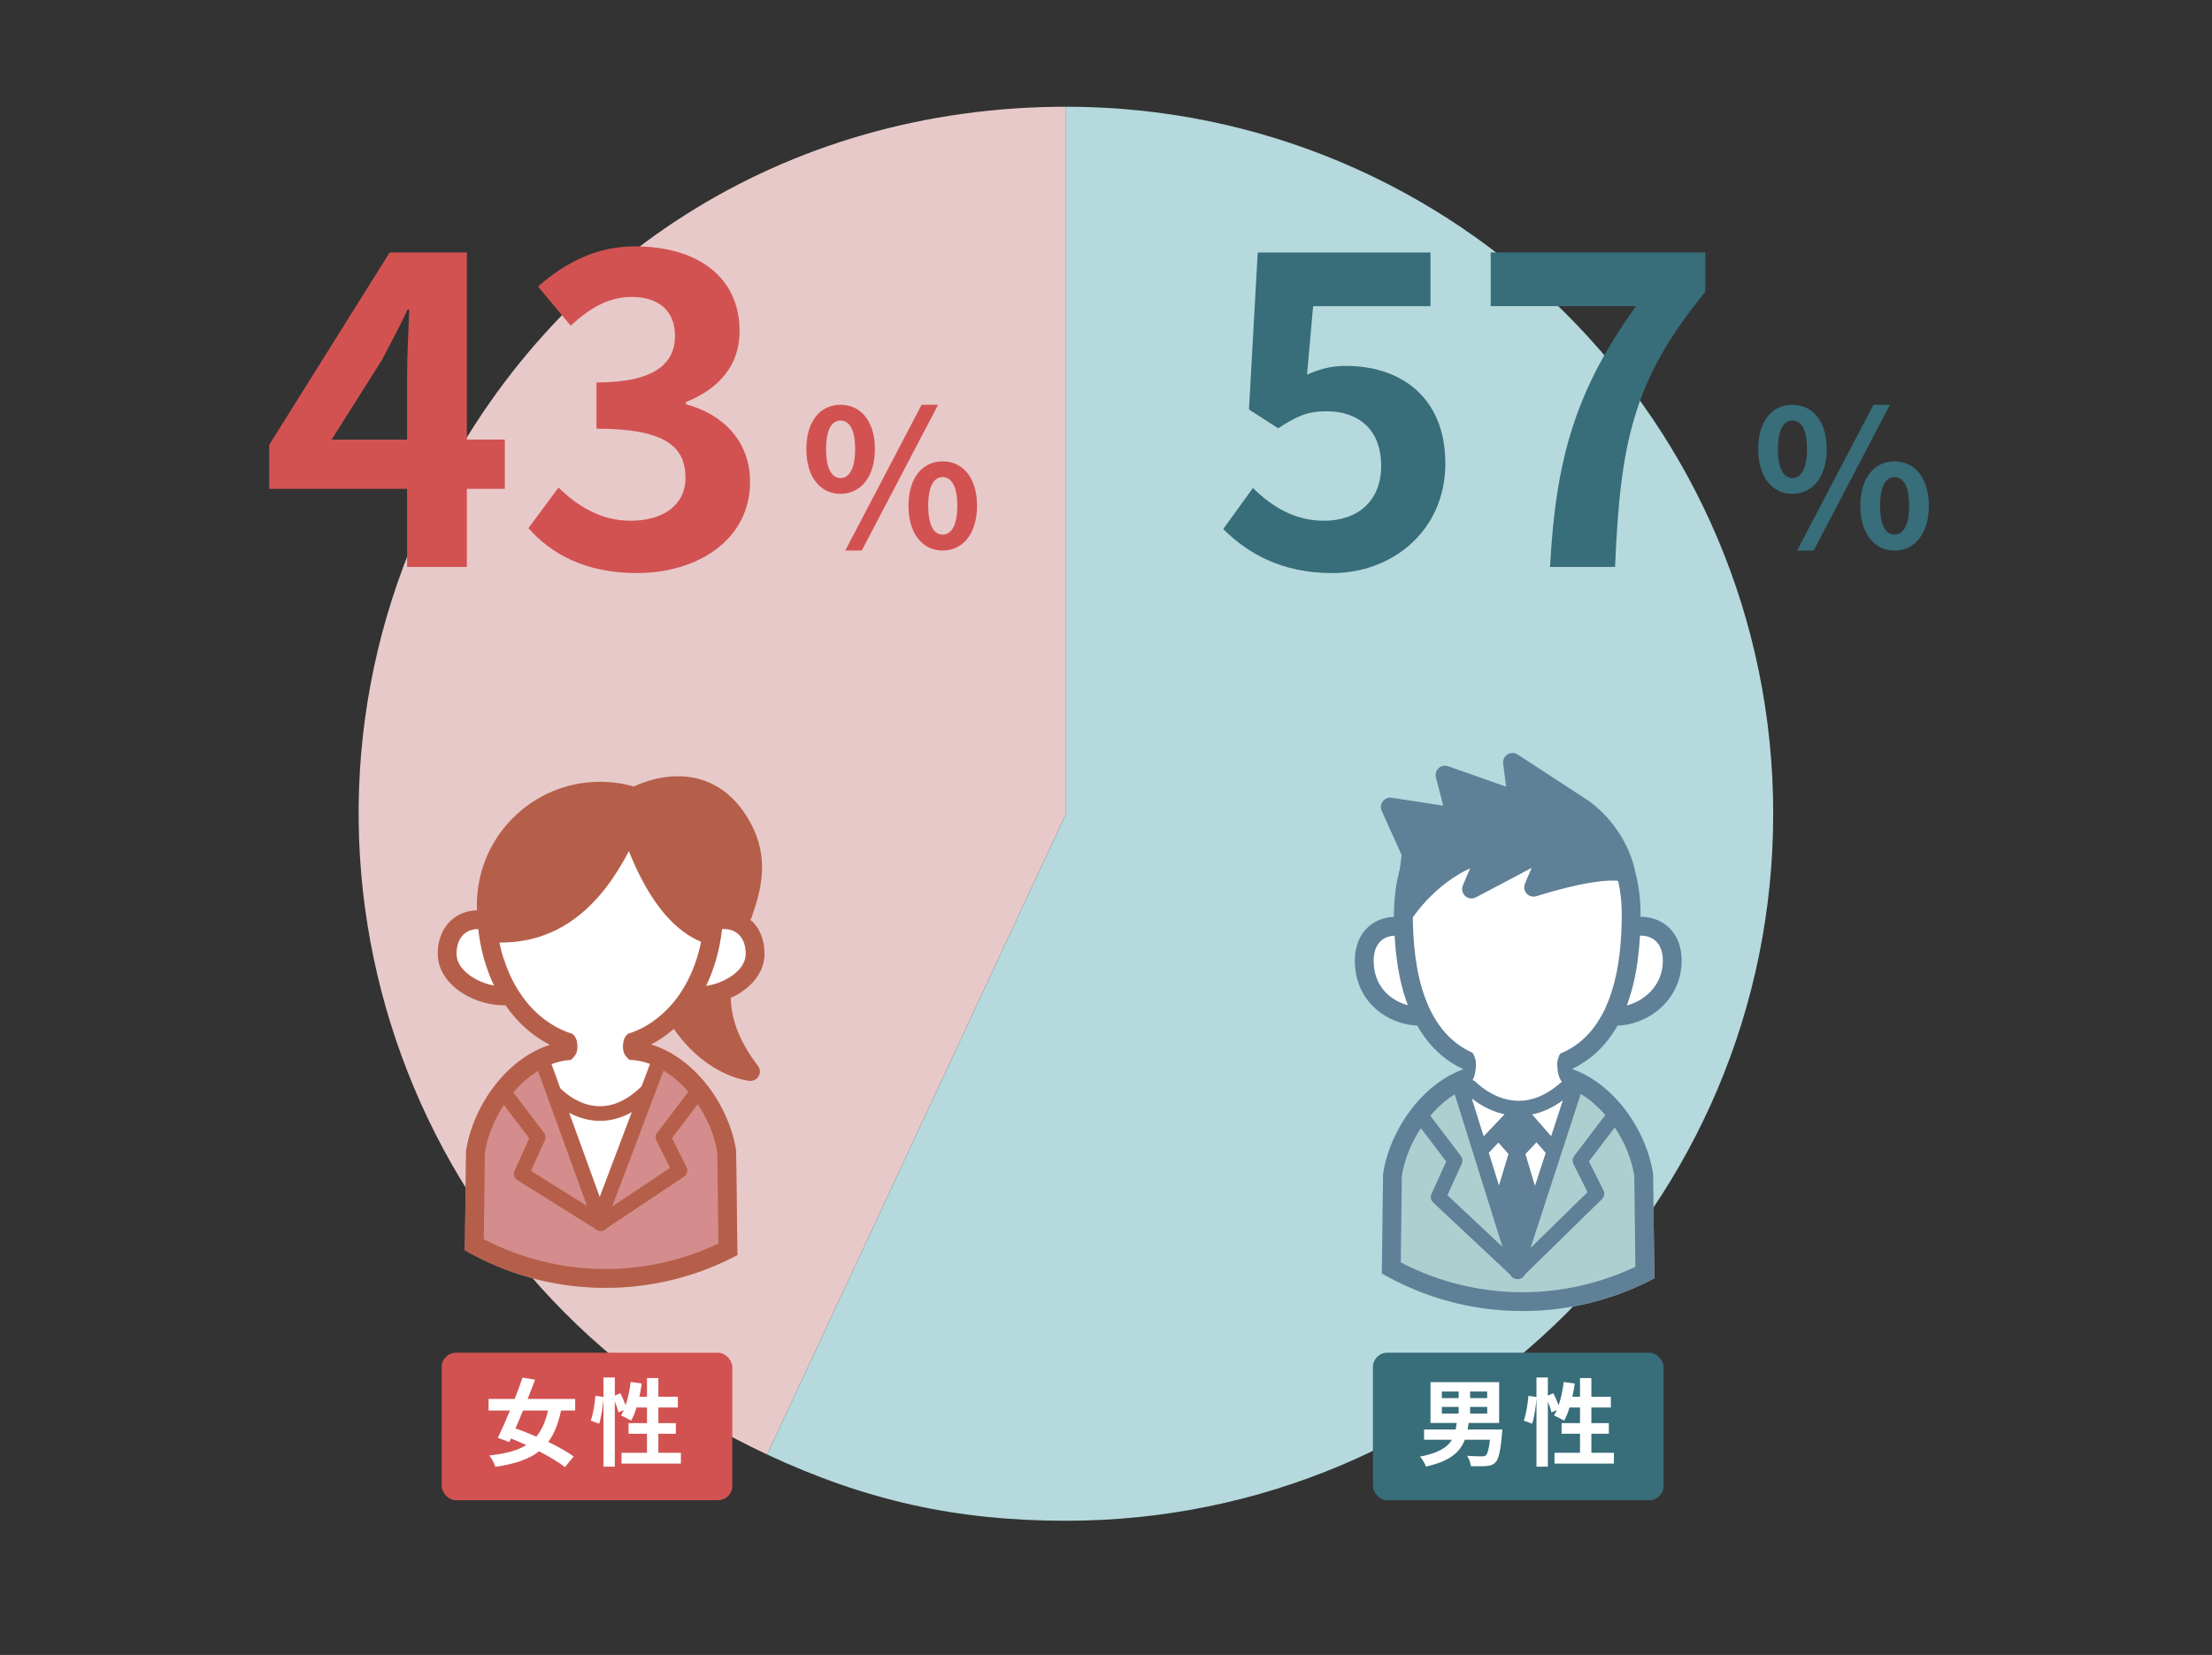 <?xml version="1.0" encoding="UTF-8"?>
<svg id="a" data-name="レイヤー 1" xmlns="http://www.w3.org/2000/svg" viewBox="0 0 2057.23 1539.57">
  <rect x="0" y="0" width="2057.23" height="1539.57" fill="#333333" stroke="none"/>
  <g>
    <path d="m991.41,757.01l-277.97,596.1c-329.22-153.52-471.65-544.85-318.14-874.07C505.84,242.01,729.87,99.29,991.41,99.29v657.73Z" style="fill: #e8c9c9;"/>
    <path d="m991.41,757.01V99.29c363.25,0,657.73,294.47,657.73,657.73s-294.47,657.73-657.73,657.73c-101.71,0-185.79-18.64-277.97-61.62l277.97-596.1Z" style="fill: #b5d9dd;"/>
  </g>
  <path d="m749.92,417.72c0-26.13,13.07-41.14,31.78-41.14s31.96,15.01,31.96,41.14-13.24,41.67-31.96,41.67-31.78-15.36-31.78-41.67Zm45.38,0c0-19.25-6-26.48-13.59-26.48s-13.42,7.24-13.42,26.48,5.83,27.01,13.42,27.01,13.59-7.77,13.59-27.01Zm61.8-41.14h15.36l-70.98,135.6h-15.36l70.98-135.6Zm-12.18,93.93c0-26.31,13.24-41.31,31.78-41.31s31.96,15.01,31.96,41.31-13.42,41.67-31.96,41.67-31.78-15.54-31.78-41.67Zm45.38,0c0-19.25-6-26.66-13.6-26.66s-13.42,7.42-13.42,26.66,5.83,26.84,13.42,26.84,13.6-7.59,13.6-26.84Z" style="fill: #d25252;"/>
  <g>
    <path d="m378.61,454.81h-128.23v-40.99l112-178.95h71.83v174.08h35.3v45.85h-35.3v72.64h-55.59v-72.64Zm0-45.85v-58.43c0-17.45,1.22-45.04,2.03-62.49h-1.62c-7.3,15.83-15.42,30.84-23.94,47.07l-46.67,73.85h70.2Z" style="fill: #d25252;"/>
    <path d="m491.42,491.33l28-37.74c17.85,17.45,39.77,30.84,66.96,30.84,30.43,0,51.13-14.61,51.13-39.77,0-28.41-17.45-45.85-82.78-45.85v-43.01c55.19,0,73.04-18.26,73.04-43.42,0-22.72-14.61-36.12-40.17-36.12-21.51,0-38.96,10.14-56.81,26.78l-30.43-36.52c25.97-22.72,54.78-37.33,90.09-37.33,58.03,0,97.39,28.41,97.39,78.72,0,31.65-18.67,53.56-49.91,66.14v2.03c33.68,8.93,59.65,33.68,59.65,72.23,0,53.57-48.29,84.81-105.51,84.81-47.48,0-79.54-17.85-100.64-41.8Z" style="fill: #d25252;"/>
  </g>
  <path d="m1635.17,417.72c0-26.13,13.07-41.14,31.78-41.14s31.96,15.01,31.96,41.14-13.24,41.67-31.96,41.67-31.78-15.36-31.78-41.67Zm45.38,0c0-19.25-6-26.48-13.59-26.48s-13.42,7.24-13.42,26.48,5.83,27.01,13.42,27.01,13.59-7.77,13.59-27.01Zm61.8-41.14h15.36l-70.98,135.6h-15.36l70.98-135.6Zm-12.18,93.93c0-26.31,13.24-41.31,31.78-41.31s31.96,15.01,31.96,41.31-13.42,41.67-31.96,41.67-31.78-15.54-31.78-41.67Zm45.38,0c0-19.25-6-26.66-13.59-26.66s-13.42,7.42-13.42,26.66,5.83,26.84,13.42,26.84,13.59-7.59,13.59-26.84Z" style="fill: #386d7a;"/>
  <g>
    <path d="m1137.66,492.15l27.59-38.14c17.04,16.64,38.14,30.43,66.14,30.43,31.25,0,53.16-18.26,53.16-51.13s-20.29-50.72-50.72-50.72c-17.85,0-27.59,4.46-45.04,15.83l-27.19-17.45,8.12-146.08h160.69v49.91h-109.16l-5.68,63.71c12.17-5.28,22.32-8.12,36.12-8.12,50.32,0,92.52,28.41,92.52,90.9s-49.51,101.85-105.1,101.85c-47.48,0-79.13-18.67-101.45-40.98Z" style="fill: #386d7a;"/>
    <path d="m1521.54,284.78h-135.13v-49.91h199.65v36.52c-68.17,83.19-79.13,142.03-84,256.05h-60.46c5.28-101.04,23.94-164.75,79.94-242.66Z" style="fill: #386d7a;"/>
  </g>
  <g>
    <ellipse cx="1408.63" cy="1018.02" rx="44.87" ry="107.06" style="fill: #fff;"/>
    <ellipse cx="1414.99" cy="876.84" rx="105.69" ry="130.29" style="fill: #fff;"/>
    <ellipse cx="1296.6" cy="902.62" rx="24.06" ry="41.41" transform="translate(-199.4 394.8) rotate(-16.09)" style="fill: #fff;"/>
    <ellipse cx="1531.25" cy="902.62" rx="41.41" ry="24.06" transform="translate(239.54 2123.65) rotate(-73.91)" style="fill: #fff;"/>
    <g>
      <path d="m1469.89,997.7l-59.56,157.53-57.04-157.29c-34.78,16.47-61.3,56.12-67.01,94.37l-1.14,92.37c38.5,22.2,83.13,34.97,130.76,34.97,44.34,0,86.08-11.05,122.7-30.48l-1.18-96.86c-5.74-38.44-32.49-78.3-67.53-94.61Z" style="fill: #aecfd0;"/>
      <path d="m1547.23,859.01c-6.2-4.09-13.54-6.09-21.07-6.08h-.42c0-.75.02-1.49.02-2.24,0-15.36-1.94-30.16-6.22-43.84-3.21-10.25-7.75-19.88-13.78-28.53-9.04-12.99-21.48-23.72-37.29-31.03-15.81-7.32-34.88-11.25-57.35-11.25-20.4,0-37.9,3.09-52.7,8.93-11.1,4.37-20.66,10.3-28.65,17.49-12.01,10.79-20.4,24.36-25.7,39.4-5.31,15.05-7.59,31.6-7.6,48.82,0,.77.02,1.53.02,2.3-4.54.15-8.99.99-13.13,2.62-6.86,2.69-12.89,7.55-16.99,14.12-4.13,6.57-6.31,14.7-6.3,23.82h0c0,10.13,2.09,19.2,5.77,26.95,5.51,11.65,14.46,20.16,24.35,25.62,8.92,4.93,18.61,7.51,27.89,7.99,8.02,14.15,18.72,26.22,32.56,34.97,3.3,2.09,6.8,3.93,10.43,5.63-38.56,13.88-68.64,56.56-74.77,97.6l-1.14,92.37c38.5,22.2,83.13,34.97,130.76,34.97,44.34,0,86.08-11.05,122.7-30.48l-1.18-96.86c-6.17-41.3-36.58-84.23-75.48-97.85,1.46-.69,2.92-1.38,4.32-2.14,11.4-6.13,20.94-14.39,28.69-24.17,3.47-4.38,6.54-9.08,9.33-14.01,6.52-.17,13.19-1.49,19.65-3.94,10.36-3.94,20.27-10.69,27.73-20.25,7.46-9.53,12.33-22,12.31-36.4h0c0-6.08-.96-11.72-2.83-16.75-2.79-7.56-7.72-13.73-13.92-17.8Zm-22.05,71.27c-3.9,2.32-8.07,4-12.18,5.07,2.37-6.35,4.39-12.97,6.04-19.84,3.39-14.15,5.33-29.31,6.19-45.09h.93c3,0,5.72.52,8.11,1.46,3.58,1.43,6.43,3.72,8.6,7.15,2.15,3.43,3.62,8.14,3.63,14.53h0c0,7.02-1.52,13.06-4.06,18.33-3.8,7.89-10.03,14.12-17.26,18.39Zm-219.11,3.85c-7.62-2.64-14.77-7.26-19.92-13.83-5.15-6.6-8.56-15.11-8.59-26.74h0c0-4.26.67-7.78,1.74-10.66,1.63-4.32,4.07-7.24,7.15-9.29,2.88-1.9,6.45-2.99,10.58-3.13.74,13.3,2.25,26.15,4.76,38.33,1.9,9.2,4.41,17.97,7.53,26.3-1.08-.29-2.17-.6-3.24-.97Zm87.53,128.82l9.33,10.55-8.83,29.25-9.49-30.34,8.99-9.47Zm33.96,40.27l-8.85-29.64,10.29-10.89,8.57,9.81-10.01,30.73Zm15.06-46.21l-17.68-20.23c3.76-.78,7.6-1.91,11.5-3.5,5.61-2.28,11.32-5.48,17.07-9.7l-10.89,33.43Zm-62.78.12l-11.03-35.27c2.08,1.65,4.63,3.5,7.65,5.38,4.32,2.67,9.56,5.36,15.62,7.4,2.29.77,4.74,1.4,7.25,1.95l-19.5,20.54Zm-46.46-22.78c6.15-6.62,12.74-12.09,19.57-16.33l44.38,141.87-51.17-47.97,13.35-29.36c1.06-2.34.75-5.08-.8-7.13l-28.49-37.51c1.03-1.21,2.08-2.4,3.16-3.56Zm187.62,144.11c-32.66,15.53-68.76,23.7-105.08,23.7-39.43,0-78.33-9.57-113.14-27.75l.99-80.64c2.46-15.21,8.7-30.6,17.71-44.23l23.56,31.02-13.7,30.13c-1.24,2.73-.6,5.95,1.58,8l71.74,67.26c.33.69.74,1.36,1.31,1.94,1.47,1.5,3.45,2.17,5.4,2.06,1.99.1,4-.61,5.47-2.17.56-.6.97-1.28,1.28-2l71.78-70.28c2.17-2.13,2.72-5.41,1.36-8.13l-13.48-26.95,23.99-31.59c9.27,13.8,15.68,29.47,18.18,44.94l1.03,84.69Zm-30.64-144.11c.89.96,1.77,1.94,2.63,2.94l-28.96,38.13c-1.61,2.11-1.87,4.98-.69,7.36l13.14,26.29-53.02,51.91,46.7-143.34c7.05,4.3,13.86,9.89,20.19,16.71Zm-40.99-34.96c.43,1.8,1.01,3.48,1.8,4.81.48.81.92,1.47,1.42,2.09-.02.02-.05.03-.07.05-1.03.94-2.06,1.82-3.08,2.67-1.18.99-2.35,1.9-3.52,2.77-5.13,3.85-10.07,6.61-14.76,8.52-6.67,2.71-12.87,3.76-18.65,3.76-5.77,0-11.13-1.06-15.97-2.69-7.26-2.44-13.32-6.17-17.5-9.29-.1-.07-.18-.14-.27-.21-1.52-1.14-2.77-2.18-3.74-3.03-.28-.25-.55-.48-.78-.69-.53-.49-.93-.87-1.18-1.12l-.26-.27-.05-.05h0c-.92-.98-2.06-1.61-3.26-1.94.12-.19.24-.38.36-.59.85-1.43,1.46-3.27,1.89-5.23.56-2.52.83-5.22.9-7.51.02-.5.02-.97.02-1.42,0-1.58-.11-2.85-.27-3.52-.78-3.23-1.84-5.52-2.94-7.15-1.71-.77-3.38-1.58-4.99-2.45-9.22-4.98-16.87-11.57-23.3-19.65-.79-.99-1.52-2.03-2.27-3.07-1.81-2.49-3.51-5.11-5.11-7.85-.17-.29-.33-.59-.5-.89-1.59-2.8-3.1-5.7-4.48-8.74-.62-1.37-1.19-2.79-1.77-4.2-2.68-6.57-4.94-13.61-6.76-21.12-3.05-12.59-4.89-26.41-5.74-41-.17-2.89-.3-5.8-.39-8.74-.09-2.89-.15-5.8-.16-8.74,0-.75-.02-1.49-.02-2.24,0-13.93,1.66-27.02,5.19-38.69,2.65-8.76,6.33-16.71,11.13-23.73,7.22-10.52,16.91-19.02,30.04-25.09,13.13-6.06,29.82-9.64,50.8-9.64,18.18,0,33.21,2.82,45.51,7.71,9.23,3.67,16.95,8.48,23.43,14.26,9.7,8.66,16.69,19.54,21.34,32.28,4.64,12.72,6.88,27.29,6.88,42.92,0,.75-.02,1.49-.02,2.24-.02,2.94-.07,5.85-.16,8.74-.2,6.48-.57,12.83-1.15,19-.8,8.55-1.96,16.79-3.56,24.61-1.24,6.06-2.74,11.86-4.49,17.39-1.57,4.94-3.39,9.61-5.4,14.06-.36.8-.69,1.66-1.06,2.44-1.04,2.17-2.16,4.26-3.31,6.3-.12.21-.24.4-.36.6-1.01,1.76-2.06,3.46-3.15,5.12-.67,1.02-1.35,2.04-2.06,3.02-5.83,8.08-12.79,14.82-21.1,20.09-3.52,2.23-7.33,4.18-11.41,5.88-.92,1.56-1.79,3.61-2.45,6.34-.18.74-.29,2.19-.27,3.99,0,.16,0,.32,0,.48.05,2.51.34,5.59,1.01,8.39Z" style="fill: #5f8097;"/>
      <path d="m1513.02,787.89c-5.99-12.66-16.61-28.76-34.92-42.49l-.47-.33-66.17-43.14c-2.85-1.86-6.53-1.89-9.41-.09-2.88,1.8-4.46,5.12-4.04,8.5l2.68,21.5-53.87-19c-3.05-1.08-6.44-.38-8.83,1.81-2.38,2.19-3.36,5.51-2.54,8.64l6.83,26.21-47.94-7.34c-3.17-.49-6.35.8-8.29,3.36-1.94,2.56-2.32,5.96-1,8.89l18.52,40.98-7.01,54.19c-.53,4.08,1.85,7.97,5.73,9.36,3.87,1.39,8.17-.11,10.35-3.59h0s.1-.16.31-.47c1.56-2.38,9.08-13.33,21.5-24.8,6.21-5.74,13.63-11.61,22.1-16.65,3.39-2.02,6.95-3.89,10.67-5.59l-6.71,15.82c-1.44,3.4-.59,7.36,2.14,9.86,2.72,2.5,6.73,3.02,10,1.29l51.87-27.44-6.26,14.56c-1.35,3.15-.73,6.83,1.58,9.36,2.31,2.53,5.93,3.47,9.18,2.4l.11-.03c1.22-.4,12.61-4.07,26.9-7.61,7.14-1.77,15.01-3.51,22.64-4.79,7.62-1.28,15.03-2.09,21.05-2.09,4.13-.01,7.61.4,9.82,1.05,2.87.82,5.94.13,8.18-1.84s3.32-4.93,2.87-7.88c-.1-.62-1.55-9.9-7.56-22.58Z" style="fill: #5f8097;"/>
    </g>
  </g>
  <g>
    <ellipse cx="558.21" cy="1011.03" rx="47.39" ry="123.26" style="fill: #fff;"/>
    <ellipse cx="560.17" cy="853.59" rx="96.51" ry="115.89" style="fill: #fff;"/>
    <ellipse cx="443.76" cy="887.77" rx="24.06" ry="35.2" transform="translate(-228.71 157.81) rotate(-16.09)" style="fill: #fff;"/>
    <ellipse cx="675.11" cy="881.8" rx="41.41" ry="24.06" transform="translate(-359.28 1286.01) rotate(-73.91)" style="fill: #fff;"/>
    <g>
      <path d="m614.84,982.63l-57.31,141.67-54.67-143.37c-34.78,16.47-63.67,51.53-69.38,89.78l-1.14,92.37c38.5,22.2,83.13,34.97,130.76,34.97,44.34,0,86.08-11.05,122.7-30.48l-1.18-96.86c-5.74-38.44-34.74-71.76-69.78-88.08Z" style="fill: #d48d8c;"/>
      <path d="m698.11,855.78c.3-.83.61-1.66.91-2.49,5.23-14.71,9.72-29.96,9.73-46.4,0-7.38-.93-14.98-3.1-22.7-2.16-7.72-5.56-15.56-10.38-23.48-8.94-14.73-19.8-24.59-31.17-30.55-11.36-5.98-23.06-8.04-33.58-8.03-12.22,0-22.96,2.7-30.74,5.36-4.56,1.56-8.06,3.11-10.28,4.17-9.97-2.83-20.47-4.38-31.33-4.37-31.63,0-60.35,12.85-81.07,33.58-20.73,20.72-33.58,49.44-33.58,81.07,0,1.64.05,3.25.09,4.87-4.57.14-9.03.98-13.2,2.63-6.86,2.69-12.89,7.55-16.99,14.12-4.13,6.57-6.31,14.7-6.3,23.82-.01,7.64,2.47,14.72,6.35,20.64,5.85,8.91,14.64,15.5,24.27,20.07,9.67,4.54,20.28,7.08,30.45,7.1h1.95c2.04,2.95,4.16,5.8,6.4,8.51,9.9,11.98,21.72,21.57,34.89,28.31-40.08,12.62-71.65,56.53-77.95,98.7l-1.14,92.37c38.5,22.2,83.13,34.97,130.76,34.97,44.34,0,86.08-11.05,122.7-30.48l-1.18-96.86c-6.36-42.56-38.47-86.87-79.07-99.02,7.53-3.93,14.61-8.79,21.13-14.51,3.48,5.03,7.07,9.56,10.7,13.61,14.11,15.79,28.81,24.51,40.06,29.22,11.26,4.72,19.08,5.48,19.78,5.54,3.47.3,6.76-1.46,8.43-4.51,1.67-3.05,1.39-6.77-.74-9.53-9.68-12.59-15.98-24.18-19.88-34.96-3.58-9.92-5.15-19.19-5.39-28.15,6.73-3.08,13.02-7.14,18.29-12.25,3.79-3.69,7.05-7.95,9.39-12.79,2.34-4.83,3.72-10.27,3.72-15.99,0-6.08-.96-11.71-2.83-16.75-2.19-5.92-5.7-10.97-10.09-14.84Zm-16.67,51.44c-2.56,1.89-5.42,3.6-8.49,5.05-.4.19-.82.36-1.23.54-2.94,1.31-6.02,2.37-9.11,3.17-1.99.51-3.97.91-5.93,1.2,7.54-15.56,12.68-33.35,14.89-52.94h1.63c1.04,0,2.04.09,3.02.21,1.83.23,3.54.64,5.09,1.26,1.13.45,2.16,1.03,3.15,1.66,2.14,1.37,3.96,3.15,5.45,5.49.39.62.75,1.31,1.09,2.02,1.53,3.2,2.53,7.28,2.54,12.51-.01,3.92-1.19,7.5-3.5,11.08-2.01,3.12-5,6.12-8.61,8.77Zm-64.05,34.77c-6.68,6.23-14.01,11.34-21.85,15.18-3.77,1.85-7.67,3.38-11.67,4.65-1.73,1.63-3.26,3.66-3.78,6.03-.03.15-.08.37-.12.57-.19.91-.42,2.2-.54,3.71-.21,2.68-.02,5.93,1.49,8.62.07.12.11.25.18.37,1.16,1.86,2.54,3.45,4.16,4.84,6.42.17,12.89,1.45,19.27,3.81l-7.94,21c-.31.21-.62.44-.9.71-7.14,6.85-13.9,11.23-20.17,13.93-6.28,2.69-12.08,3.72-17.49,3.72-5.4,0-10.42-1.05-14.97-2.66-6.82-2.41-12.55-6.14-16.51-9.25-1.98-1.55-3.51-2.95-4.53-3.92-.42-.4-.72-.71-.96-.95l-8.1-22.34c5.98-2.28,12.04-3.63,18.07-3.98,1.65-1.4,3.05-3.01,4.23-4.89.07-.12.11-.24.18-.36,1.52-2.68,1.71-5.93,1.5-8.61-.12-1.51-.35-2.8-.54-3.72-.04-.19-.08-.41-.12-.57-.52-2.36-2.04-4.38-3.76-6-4.02-1.27-7.95-2.81-11.75-4.67-10.52-5.16-20.14-12.57-28.48-22-2.42-2.73-4.7-5.66-6.89-8.73,0,0,0,0,0-.01-1.98-2.78-3.85-5.7-5.63-8.74-.58-.99-1.19-1.94-1.75-2.96-3.31-6.08-6.21-12.66-8.63-19.7-1.99-5.78-3.65-11.87-4.96-18.25.28,0,.56.02.84.02.31,0,.63.02.94.02,2.71,0,5.36-.1,7.97-.27,2.99-.19,5.9-.51,8.76-.91,12.75-1.77,24.31-5.48,34.59-10.63,16.61-8.31,29.94-20.11,40.74-32.8,2.29-2.69,4.43-5.42,6.49-8.16,1.07-1.42,2.15-2.83,3.15-4.25,1.2-1.69,2.33-3.38,3.45-5.07,5.26-7.9,9.72-15.72,13.52-22.98,2.78,7.09,6.4,15.49,10.9,24.26,6.03,11.72,13.61,24.12,23.05,35.03,5.39,6.21,11.43,11.94,18.15,16.71,2.52,1.79,5.13,3.44,7.85,4.92,2.32,1.27,4.72,2.41,7.19,3.41-3.16,15.72-8.48,29.67-15.44,41.61-1,1.71-2.02,3.38-3.09,5.01-.29.44-.56.89-.85,1.32-.91,1.36-1.85,2.68-2.81,3.97-1.15,1.56-2.33,3.09-3.55,4.56-.75.9-1.52,1.76-2.29,2.63-.07.08-.13.16-.2.23-2.07,2.32-4.21,4.51-6.43,6.58Zm-59.63,171.49l-28.38-78.25c2.78,1.48,5.81,2.88,9.13,4.06,5.78,2.05,12.35,3.45,19.53,3.45,7.17,0,14.91-1.41,22.86-4.83,2.22-.95,4.46-2.08,6.7-3.35l-29.84,78.92Zm-104.92-198.25c-7.83-2.41-15.32-6.6-20.42-11.6-2.56-2.5-4.54-5.16-5.84-7.87-1.3-2.72-1.97-5.44-1.98-8.39,0-4.26.67-7.78,1.74-10.66,1.63-4.32,4.07-7.24,7.15-9.29,3.05-2,6.84-3.14,11.27-3.18,2.2,19.44,7.28,37.12,14.72,52.59-2.2-.4-4.43-.92-6.64-1.6Zm27.72,97.51c6.22-6.69,12.89-12.21,19.81-16.48l45.55,125.6-52.12-32.57,12.89-28.35c1.06-2.34.75-5.08-.8-7.13l-28.49-37.51c1.03-1.21,2.08-2.4,3.16-3.56Zm187.62,144.11c-32.66,15.53-68.76,23.7-105.08,23.7-39.43,0-78.33-9.57-113.14-27.75l.99-80.64c2.46-15.21,8.7-30.6,17.71-44.23l23.56,31.02-13.7,30.13c-1.45,3.19-.31,6.97,2.66,8.83l71.58,44.74c1.45,1.78,3.62,2.68,5.8,2.55,2.26.11,4.48-.87,5.91-2.76l71.59-47.73c2.93-1.96,3.95-5.8,2.38-8.95l-13.48-26.95,23.99-31.59c9.27,13.8,15.68,29.47,18.18,44.94l1.03,84.69Zm-30.64-144.11c.89.96,1.77,1.94,2.63,2.94l-28.96,38.13c-1.61,2.11-1.87,4.98-.69,7.36l12.66,25.32-53.83,35.89,47.81-126.46c7.12,4.31,13.99,9.94,20.38,16.82Z" style="fill: #b55f4a;"/>
    </g>
  </g>
  <rect x="410.78" y="1258.44" width="270.28" height="137.21" rx="13.28" ry="13.28" style="fill: #d25252;"/>
  <rect x="1276.88" y="1258.44" width="270.28" height="137.21" rx="13.28" ry="13.28" style="fill: #386d7a;"/>
  <g>
    <path d="m521.8,1312.2c-2.66,12.34-6.39,21.85-11.9,29.22,9.24,4.44,17.76,9.24,23.62,13.5l-8.08,9.95c-5.68-4.53-14.39-9.77-24.07-14.74-9.59,7.55-22.73,11.81-40.67,14.47-.98-3.37-3.37-7.73-5.59-10.57,14.92-1.69,26.02-4.53,34.37-9.68-4.8-2.22-9.59-4.26-14.3-6.13l-1.51,3.29-10.66-3.91c3.37-6.93,7.37-15.9,11.28-25.4h-19.89v-10.75h24.24c2.66-6.93,5.24-13.76,7.37-19.89l11.63,1.95c-2.13,5.68-4.44,11.81-6.93,17.94h44.23v10.75h-13.14Zm-35.43,0c-2.31,5.77-4.71,11.37-6.93,16.61,6.04,2.13,12.7,4.71,19.36,7.64,5.06-6.04,8.53-13.94,10.92-24.24h-23.36Z" style="fill: #fff;"/>
    <path d="m633.25,1351.54v10.04h-55.24v-10.04h23.71v-17.76h-17.14v-9.86h17.14v-14.56h-9.77c-1.33,4.62-3.11,8.88-4.97,12.26-2.13-1.33-6.93-3.73-9.41-4.8.89-1.6,1.78-3.29,2.66-5.15l-5.06,2.31c-.53-2.66-1.86-6.57-3.37-10.21v60.66h-10.57v-63.5c-.53,7.46-1.95,17.23-4,23.53l-7.81-2.84c2.13-5.86,3.73-15.81,4.35-23.09l7.46,1.07v-18.12h10.57v16.78l5.15-2.13c1.78,3.46,3.64,7.73,4.88,11.19,2.22-6.48,3.82-14.12,4.71-21.67l10.3,1.42c-.62,4.17-1.33,8.35-2.22,12.34h7.1v-17.41h10.57v17.41h18.12v9.95h-18.12v14.56h16.25v9.86h-16.25v17.76h20.96Z" style="fill: #fff;"/>
  </g>
  <g>
    <path d="m1397.26,1329.87s-.18,2.84-.36,4.26c-1.42,16.16-3.2,23.44-6.04,26.29-2.49,2.49-5.15,3.2-8.88,3.46-3.11.27-8.53.18-14.12.09-.18-3.02-1.6-7.02-3.46-9.68,5.51.44,11.1.53,13.5.53,1.86,0,2.93-.09,3.91-.89,1.6-1.33,2.93-5.77,3.91-14.56h-23.36c-4.44,11.46-13.85,20.07-36.23,24.96-.8-2.75-3.37-6.93-5.51-9.24,17.32-3.37,25.58-8.61,29.75-15.72h-25.93v-9.5h29.4c.36-1.95.71-4,.98-6.13h-24.42v-37.92h63.85v37.92h-28.33c-.27,2.13-.62,4.08-.98,6.13h32.33Zm-56.3-29.22h15.63v-6.13h-15.63v6.13Zm0,14.39h15.63v-6.22h-15.63v6.22Zm42.18-20.51h-15.9v6.13h15.9v-6.13Zm0,14.3h-15.9v6.22h15.9v-6.22Z" style="fill: #fff;"/>
    <path d="m1500.99,1351.54v10.04h-55.24v-10.04h23.71v-17.76h-17.14v-9.86h17.14v-14.56h-9.77c-1.33,4.62-3.11,8.88-4.97,12.26-2.13-1.33-6.93-3.73-9.41-4.8.89-1.6,1.78-3.29,2.66-5.15l-5.06,2.31c-.53-2.66-1.86-6.57-3.37-10.21v60.66h-10.57v-63.5c-.53,7.46-1.95,17.23-4,23.53l-7.81-2.84c2.13-5.86,3.73-15.81,4.35-23.09l7.46,1.07v-18.12h10.57v16.78l5.15-2.13c1.78,3.46,3.64,7.73,4.88,11.19,2.22-6.48,3.82-14.12,4.71-21.67l10.3,1.42c-.62,4.17-1.33,8.35-2.22,12.34h7.1v-17.41h10.57v17.41h18.12v9.95h-18.12v14.56h16.25v9.86h-16.25v17.76h20.96Z" style="fill: #fff;"/>
  </g>
</svg>